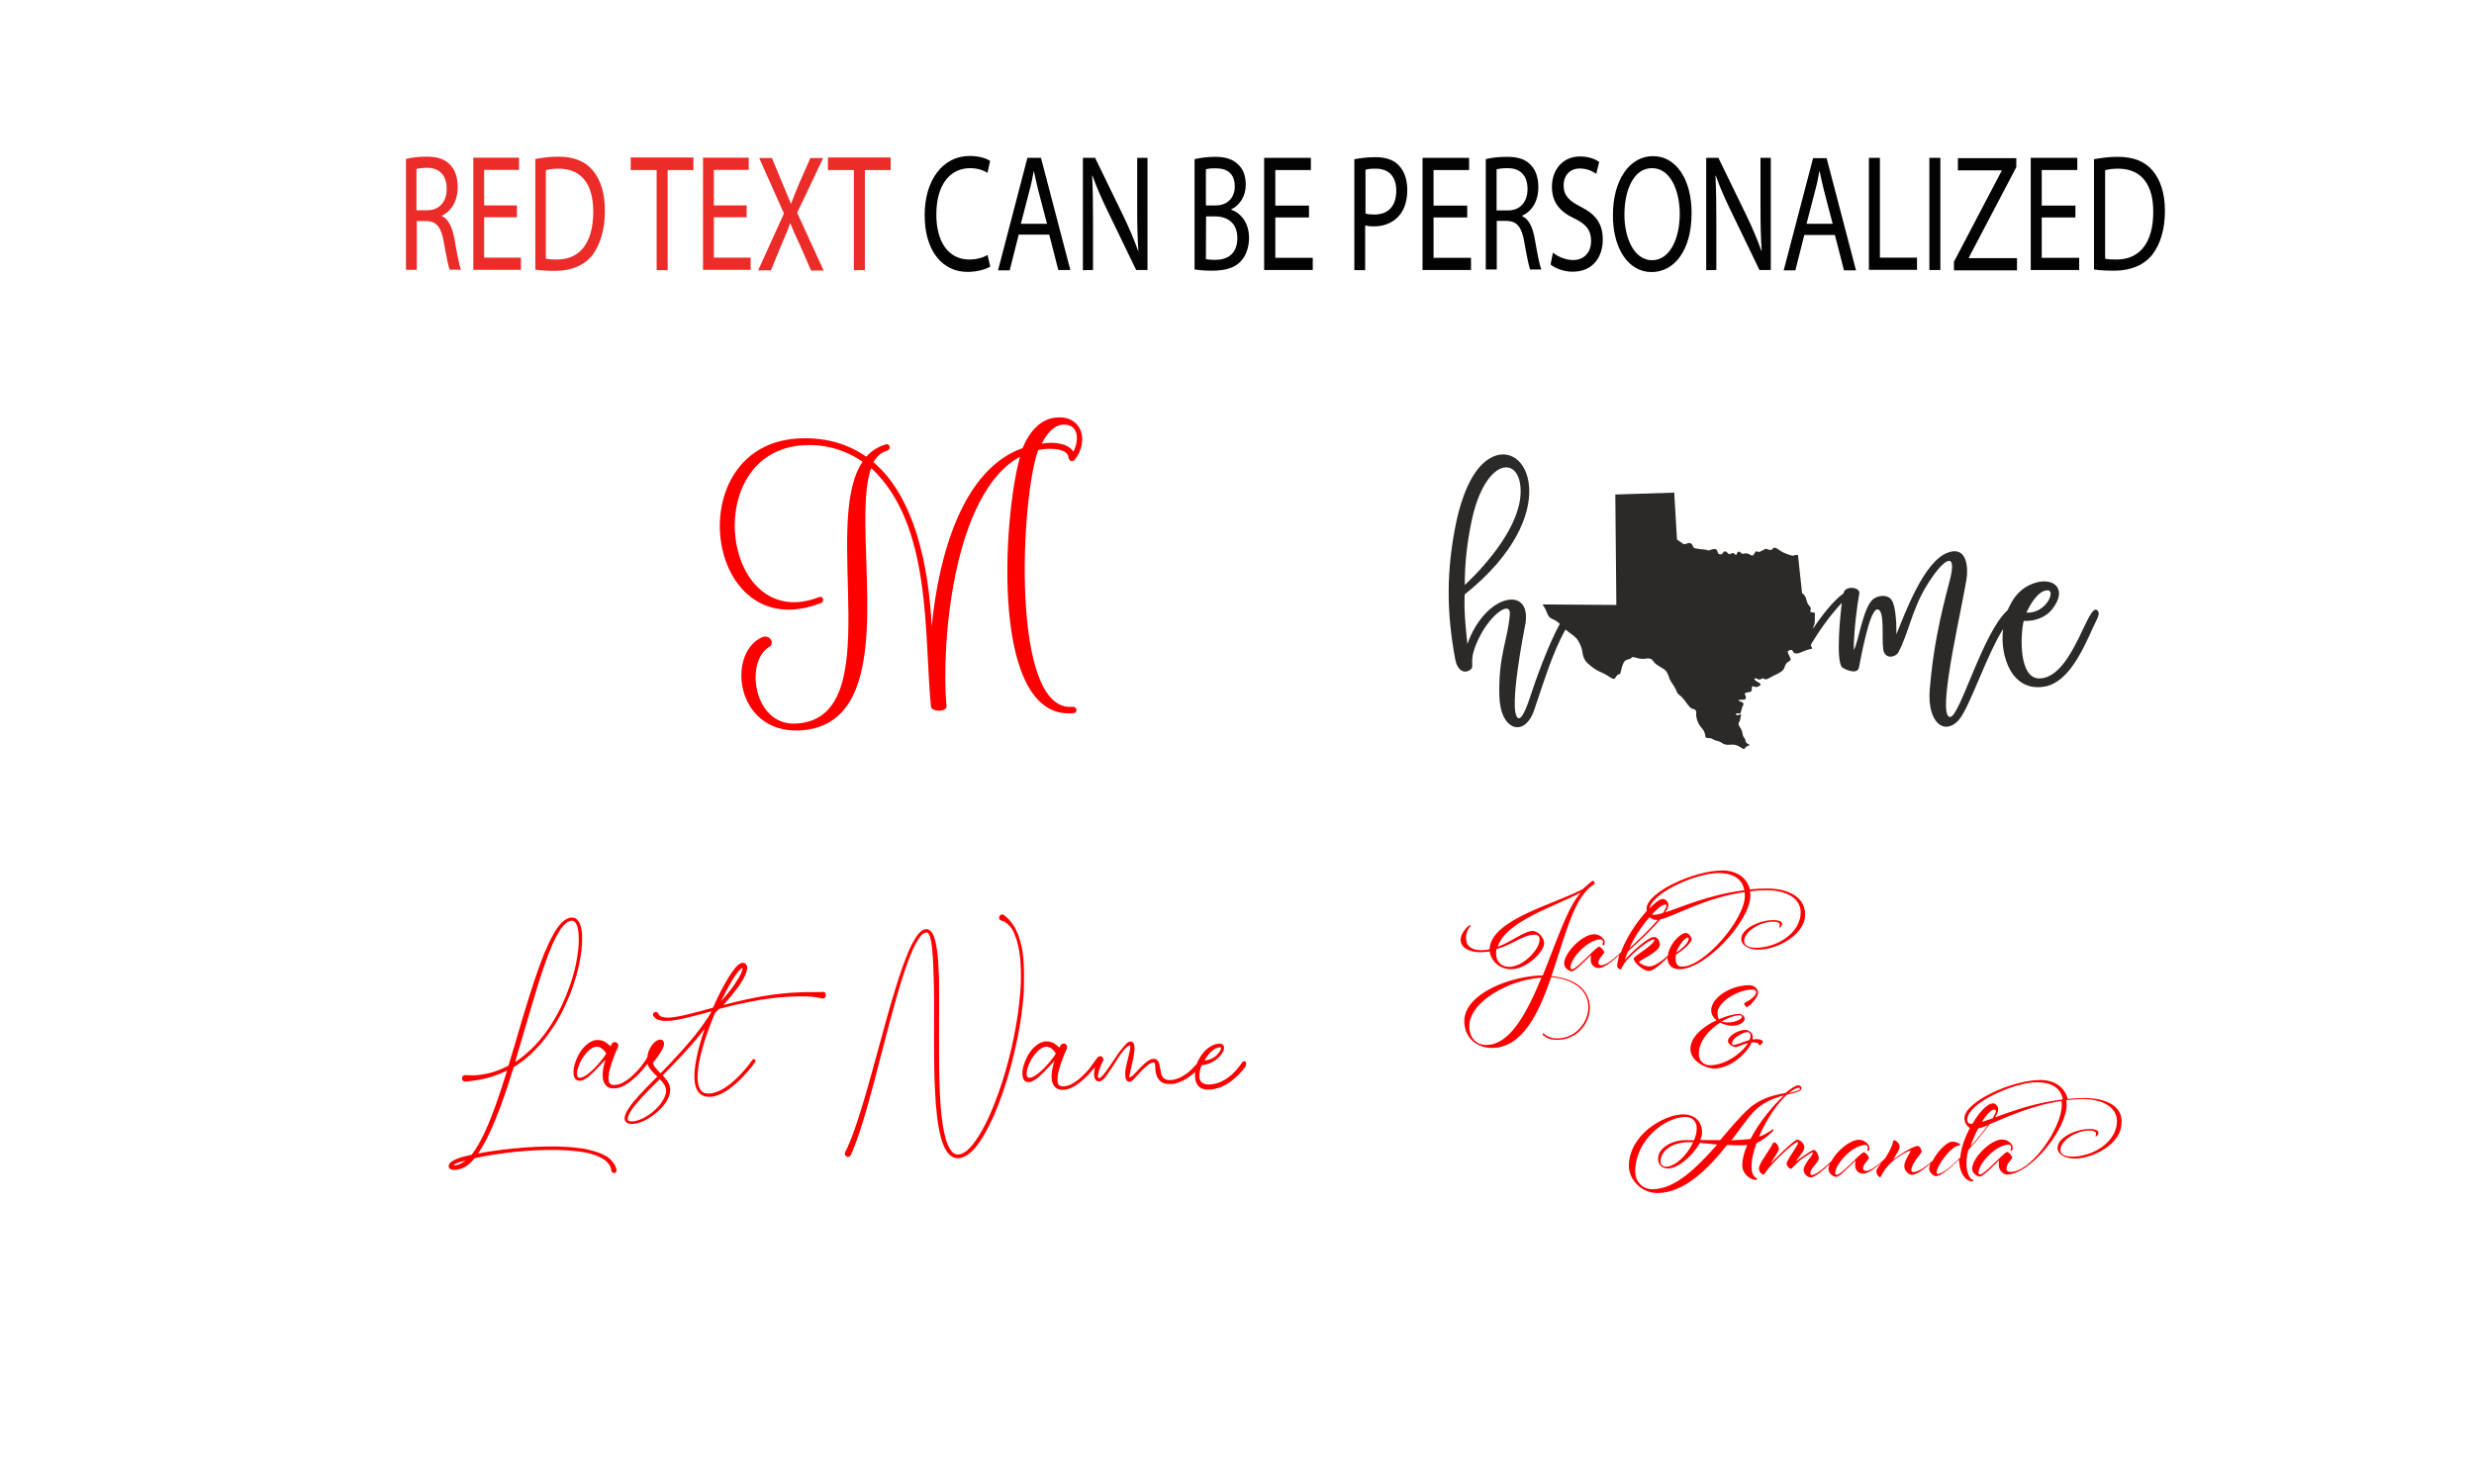 <?xml version="1.0" encoding="utf-8"?>
<!-- Generator: Adobe Illustrator 26.3.1, SVG Export Plug-In . SVG Version: 6.00 Build 0)  -->
<svg version="1.1" id="Layer_1" xmlns="http://www.w3.org/2000/svg" xmlns:xlink="http://www.w3.org/1999/xlink" x="0px" y="0px"
	 viewBox="0 0 1440 864" style="enable-background:new 0 0 1440 864;" xml:space="preserve">
<style type="text/css">
	.st0{fill:#FF0000;}
	.st1{fill:#2C2A29;}
	.st2{enable-background:new    ;}
	.st3{fill:#EB2C29;}
	.st4{fill:#030303;}
</style>
<g>
	<g>
		<path class="st0" d="M903,568.3c6.5-18.9,11.5-39,19.1-48.2c4.3-5.3,6.1-4.9,6.1-5.8c0-0.8-0.6-1.5-1.1-1.5
			c-0.6,0-5.9,4.9-5.9,4.9c-17.4,9.1-53.5,17.8-54.2,35c-1.6,0.3-3.1,0.5-4.8,0.5c-6,0-8.9-2.6-8.9-6.9c0-4.9,2.6-6.8,2.6-7.3
			c0-0.2-0.2-0.4-0.4-0.4c-0.5,0-5.3,4.2-5.3,8.5c0,5.1,5.7,7.3,11.5,7.3c1.9,0,3.7-0.2,5.4-0.5c0.5,5.3,5.7,10.4,12.3,10.4
			c9.6,0,19.4-10.6,19.4-15.1c0-3.3-3.7-7.2-6.5-7.2c-5.2,0-12,6.1-20.5,9.2c4.5-14.7,32.5-23.2,48.4-31.6
			c-7.7,8.3-14.4,29-22.2,48.3c-19,0.2-45.7,10.8-45.7,26.6c0,9.2,6.7,15.6,16.1,15.6c17.6,0,27.1-19.8,34.5-41.2
			c12,0.9,21.6,7.1,21.6,17.4c0,9.5-7.9,18.3-18.1,18.3c-3.7,0-5.8-1.3-7.1-2.2c-0.6-0.4-0.9-0.8-1.1-0.8s-0.4,0.2-0.4,0.4
			s0.1,0.5,0.5,0.8c1.9,1.6,4,2.6,8.4,2.6c10.6,0,18.7-9,18.7-18.9C925.1,575.7,916,569.5,903,568.3z M893,544.2
			c2.2,0,3.1,1,3.1,2.9c0,5.7-9.5,15.8-17.7,15.8c-4.4,0-7.6-2.8-7.6-7.7c0-0.9,0.1-1.8,0.2-2.6C880.3,550,886.8,544.2,893,544.2z
			 M865.1,608.4c-5.6,0-9.9-3.9-9.9-10.9c0-14.3,23.1-27.1,42-28.3C888.8,589.6,878.9,608.4,865.1,608.4z"/>
		<path class="st0" d="M962.7,546.9c0.2,0,0.2,0.2,0.2,0.3c0,3-12,9.3-12,11c0,1.8,5.3,7.1,8.8,7.1c2.8,0,8.2-5,10.9-7.8v0.1
			c0,4.1,2.5,6.7,6.9,6.7c15.2,0,41.3-28.2,41.3-42.8c0-0.9-0.1-1.8-0.2-2.6c3.1-0.3,6.3-0.6,9.6-0.6c12,0,19.9,5,19.9,12.8
			c0,12.2-14,20.7-26,20.7c-4.8,0-6.9-1.5-6.9-3.9c0-5.7,9.6-11.3,16.6-11.3c3.4,0,4.1,0.9,4.1,1.8c0,0.7-0.3,1.3-0.3,1.5
			c0,0.2,0.1,0.2,0.2,0.2c0.3,0,1.5-1.2,1.5-2.2c0-1.2-1.5-2.2-5.1-2.2c-8,0-18.7,5-18.7,11c0,3.3,3.6,6.2,10,6.2
			c11.2,0,27.2-8.9,27.2-20.4c0-10.1-9.6-15.2-22.2-15.2c-3.4,0-6.8,0.2-10,0.5c-1.6-6.7-7.6-11-15.9-11
			c-16.6,0-44.2,12.8-44.2,22.2c0,0.4,0,0.9,0.1,1.3c-5.7,6.4-12.1,15.8-15,24.1c0,0,0,0-0.1,0.1c0,0-7.5,7.5-11.3,7.5
			c-1,0-1.8-0.5-1.8-1.5c0-2.5,3.4-5,3.4-6c0-1.3-2.2-3.3-2.9-3.3c-0.7,0-2.5,1.6-4.8,3.9c-3.7,3.7-9.4,9.2-10.9,9.2
			c-0.7,0-1-0.4-1-1c0-5.4,10.2-16.4,17.6-16.4c0.6,0,1.4,0.7,1.4,1.3c0,1-0.4,1.2-0.4,1.5c0,0.3,0.5,0.8,0.7,0.8s0.6-0.8,0.6-2.1
			c0-1.8-2.9-4.5-6.1-4.5c-6.8,0-17.5,10.8-17.5,17.1c0,2.5,2.8,4.5,4.5,4.5s7.3-5.7,11.2-9.5c0,0-0.2,1.4-0.2,2.9
			c0,2.9,2.2,4.7,4.7,4.7c3.8,0,10.3-6.1,12-7.8c-0.8,2.6-1.3,4.9-1.3,7c0,0.6,1.4,1.6,2.1,1.6c0.6,0,0-1,2.8-4.5
			C950.8,554.2,960,546.9,962.7,546.9z M1000.2,508.3c10,0,14.1,4.5,15.1,10c-20.1,2.5-36.3,9.7-46,12.9c1.1-1.7,1.8-3.2,1.8-4.3
			c0-2-1.8-3.5-3.3-3.5c-1.7,0-4.5,2.2-7.8,5.5C962.3,519.2,987.7,508.3,1000.2,508.3z M967.9,531.6c-2.1,0.6-3.8,1-5.2,1
			c-0.4,0-0.8-0.1-1.2-0.2c3.1-3.4,6.1-5.8,7.9-5.8c0.4,0,0.6,0.3,0.6,0.6C969.9,528.3,969.1,529.9,967.9,531.6z M960.1,534
			c1,0.9,2.4,1.6,4.1,1.6c0.2,0,0.4,0,0.7,0c-5.3,6.2-13.2,13.6-16.5,16.5C950.7,546.5,955.5,539.3,960.1,534z M945.8,558.9
			c0.8-3.2,1.9-5.1,1.9-5.1c4.1-3.7,13.1-11.8,18.6-18.5c8.5-1.9,26.1-12.7,49.1-15.9c0.1,0.7,0.2,1.4,0.2,2.2
			c0,13.6-23.6,41.2-36.6,41.2c-2.6,0-3.7-1.8-3.7-4.5c0-0.6,0.1-2,0.2-2.5c4.3-2.7,9.1-6.9,9.1-9c0-1-1.4-3.6-3.4-3.6
			c-3.2,0-9.7,6.6-10.4,13.2c-2.6,2.3-7.5,6.3-10.8,6.3c-2.7,0-6-2-6-2.6c0-1,12.1-5.8,12.1-10.1c0-2-1.2-4.5-3.4-4.5
			C959.5,545.4,948.9,554.9,945.8,558.9z M975.5,554.7c2.4-5.7,5.4-8.8,6.8-8.8c0.4,0,0.6,0.2,0.6,0.9
			C982.9,548.7,979.1,552.4,975.5,554.7z"/>
		<path class="st0" d="M983.9,610.7c0,6.8,8.5,11.4,14,11.4c8.9,0,18.8-8.5,21.6-15.1c0.3-0.1,0.6-0.1,0.9-0.1
			c2.3,0,2.6,0.2,3.4,1.2c0.2,0.2,0.2,0.5,0.4,0.5c0.3,0,1.9-1.4,1.9-2c0-0.6-1-1.6-3.7-1.6c-0.8,0-1.6,0.1-2.4,0.2
			c0.2-0.6,0.2-1.2,0.2-1.8c0-2.1-2.7-3.8-4.3-3.8c-3.6,0-10.1,3.2-10.1,6.5c0,2.1,3.1,3.5,4.6,3.5c1,0,4-1.6,7.1-2.4
			c-3.6,6-13.3,13-22.2,13c-3.7,0-6.5-2.6-6.5-6.6c0-7.3,5.8-14,12.4-18.2c2.2,1.1,4.7,1.8,7,1.8c4.6,0,7.3-2.4,7.3-4
			c0-1.4-1.6-2.9-3-2.9c-3,0-7.6,1.2-12,3.1c-0.6-0.9-0.8-2.2-0.8-3.7c0-6.1,11.5-13.6,20.5-13.6c1.2,0,2,0.7,2,1.6
			c0,1.9-3.3,4.5-6.6,6.1c-0.3,0.2-0.4,0.3-0.4,0.5c0,0.6,1,2,1.6,2c1,0,6.5-5.3,6.5-8.4c0-2.2-2.2-4.3-5.2-4.3
			c-10.6,0-22.1,7.1-22.1,14.7c0,2.3,1.3,4.2,3.1,5.7C991.2,597.7,983.9,603.8,983.9,610.7z M1009.1,608.4c-0.8,0-1-0.6-1-1
			c0-2.9,6.3-6.5,9-6.5c0.9,0,1.8,0.9,1.8,2c0,0.8-0.2,1.7-0.6,2.6C1014.5,606.6,1010.6,608.4,1009.1,608.4z M1012.8,591.1
			c0.8,0,1.1,0.6,1.1,0.8c0,1.7-4.5,3.4-8,3.4c-1.7,0-2.9-0.2-3.9-0.6C1005.9,592.5,1009.8,591.1,1012.8,591.1z"/>
		<path class="st0" d="M1022.4,686c-1.8-1.1-2.9-2.7-2.9-7.4c0-3.3,0.9-7.4,2.9-13.1c5-2.2,10-7.3,10-7.5s-0.2-0.5-0.4-0.5
			c-0.5,0-3.7,2.9-8.2,4.3c4.9-11.3,11.3-19.9,16.3-24.5c6.9-1.4,8.5-2.4,8.5-3.8c0-0.9-0.9-1.6-2-1.6c-1.4,0-4.1,1.8-7.4,4.5
			c-6.3,1-14.7,3-21.4,9.2c-5.3,4.8-10.8,11.4-16.6,18.2c-5.2,0-8.5,0-11.5-0.1c0.6-1.6,1-3.1,1-4.5c0-6.1-4.3-10.4-10.9-10.4
			c-11.2,0-31.7,11.8-31.7,30.1c0,8,7.5,15.7,16.5,15.7c16,0,30-14.6,40.7-28c0,0,4.5,0.2,6.6,0.2c1.8,0,3.5,0,5.1-0.2
			c-1.8,4.1-2.9,8.2-2.9,11.9c0,5.1,4.9,8.4,7.7,8.4c0.6,0,1-0.1,1-0.4C1023.1,686.3,1022.9,686.3,1022.4,686z M1046.9,633.3
			c0.5,0,0.8,0.3,0.8,0.7c0,0.7-1.8,1.4-6.5,2.4C1043.5,634.5,1045.7,633.3,1046.9,633.3z M961.7,692.4c-4.9,0-9.9-3.6-9.9-10.4
			c0-18.1,17.2-31.7,29.4-31.7c4,0,6.4,2.9,6.4,6.6c0,2.3-0.6,4.6-1.6,7c-1.9-0.1-3.6-0.1-4.9-0.1c-8.2,0-16,4.7-16,10.8
			c0,3.5,2.2,5.7,5.7,5.7c6,0,14.8-7.7,18.6-14.9c3,0.2,6.5,0.6,10.1,1C987.9,679.4,975.3,692.4,961.7,692.4z M985.5,665
			c-3.4,7.5-10.5,14.3-15.7,14.3c-1.9,0-3.3-1.2-3.3-3.1c0-6.4,7.3-11.2,16.2-11.2C983.5,664.9,984.5,665,985.5,665z M1007.8,663.9
			c5-6.5,9.2-12.6,12.5-16.2c5.2-5.7,12.3-8.5,18-9.9c-6.3,5.9-14.4,15.5-19.4,25.3C1015.8,663.5,1011.9,663.7,1007.8,663.9z"/>
		<path class="st0" d="M1213.5,639.3c-3.4,0-6.8,0.2-10,0.5c-1.6-6.7-7.6-11-15.9-11c-16.6,0-44.2,12.8-44.2,22.2
			c0,2.2,1.1,4.5,3.2,5.7c-3,5.7-5.3,12.1-5.6,17.2c-5.5,5.6-10.6,9.6-13.2,9.6c-0.2,0-0.6-0.2-0.6-0.7c0-4.2,8.7-15.9,13.2-15.9
			c0.3,0,0.5-0.2,0.5-0.4c0-0.7-2.2-1.8-4.7-1.8c-2.9,0-8.6,5.7-11.2,11c-2.8,2.5-8,6.7-11.4,6.7c-0.6,0-1.1-0.3-1.1-1
			c0-4.1,6-10,6-10.9c0-1-1-3.3-2.2-3.3c-2.9,0-11.4,5.6-14.4,7.9c1.8-2.9,3.8-6,3.8-7.4c0-2.1-2.3-3.8-3-3.8
			c-0.4,0-0.8,0.1-0.8,0.7c-0.5,2.9-2.7,6.7-4.7,9.9c-1.5,1.5-7.7,7.2-11,7.2c-1,0-1.8-0.5-1.8-1.5c0-2.5,3.4-5,3.4-6
			c0-1.3-2.2-3.3-2.9-3.3c-0.7,0-2.5,1.6-4.8,3.9c-3.7,3.7-9.4,9.2-10.9,9.2c-0.7,0-1-0.4-1-1c0-5.4,10.2-16.4,17.6-16.4
			c0.6,0,1.4,0.7,1.4,1.3c0,1-0.4,1.2-0.4,1.5s0.5,0.8,0.7,0.8s0.6-0.8,0.6-2.1c0-1.8-2.9-4.5-6.1-4.5c-5.2,0-12.9,6.5-16,12.4
			c-2.9,2.9-8.7,8.1-11.4,8.1c-0.6,0-0.9-0.3-0.9-0.9c0-3.2,4.9-6.4,4.9-8.7s-1.6-5-2.9-5c-1.4,0-10.3,6.6-10.3,6.6
			c0-0.9,4.8-5.3,4.8-8.1c0-2.6-2.8-4.5-4.1-4.5c-2,0-15.5,13.9-15.5,13.9c0.4-1.1,4.8-7.3,4.8-8.2c0-2.1-1.6-4.1-2.7-4.1
			c-0.3,0-0.6,0.2-0.8,0.6c-3,5.7-8.1,11.6-8.1,14.7c0,2,1.8,3.4,2.5,3.4c0.8,0,1.4-1.5,3.6-4.2c2.3-2.9,14.1-14.7,16.5-14.7
			c0.2,0,0.2,0.1,0.2,0.3c0,1.9-6.7,10.1-6.7,12.4c0,1,1.5,2.9,2.5,2.9c0.5,0,1.9-1.8,3.7-3.5c2.8-2.7,8.1-6,8.8-6
			c0.2,0,0.3,0.2,0.3,0.3c0,1.3-5.4,6.5-5.4,9.8c0,2.5,2.5,4.4,4.1,4.4c2.6,0,8-4.7,11.1-7.8c-0.4,1.1-0.7,2.2-0.7,3
			c0,2.5,2.8,4.5,4.5,4.5c1.8,0,7.3-5.7,11.2-9.5c0,0-0.2,1.4-0.2,2.9c0,2.9,2.2,4.7,4.7,4.7c3,0,7.9-3.9,10.5-6.4
			c-1.6,2.4-2.9,4.2-2.9,4.9c0,1.7,1.4,3.6,2.2,3.6c0.7,0,1.4-3.8,6.4-8.5c4.3-4,10.4-7,11.2-7c0.2,0,0.2,0.1,0.2,0.2
			c0,0.6-3.7,5.5-3.7,8.9c0,2.6,2.6,5,4.5,5c2.8,0,7.7-3.9,10.7-6.6c-0.4,1.2-0.7,2.3-0.7,3.2c0,1.9,2.6,4.2,3.9,4.2
			c2.6,0,7.8-4.1,13.5-9.7c0.2,8.8,4.3,12.7,7.7,12.7c0.4,0,0.7-0.2,0.7-0.5c0-0.2-0.2-0.3-0.3-0.3c-1.9-0.3-3.8-4.5-3.8-9.5
			c0-4.5,0.6-5.9,1.1-8c4.7-5.1,9.2-10.6,12.4-15c9.6-3.9,24.1-10.9,41.8-13.5c0.1,0.7,0.2,1.4,0.2,2.2c0,13.6-17.9,39.1-29.8,39.1
			c-1.6,0-2.4-0.6-2.4-1.8c0-3.3,3.3-5.6,3.3-6.5c0-1.3-2.2-3.3-2.9-3.3s-2.5,1.6-4.8,3.9c-3.7,3.7-9.4,9.2-10.9,9.2
			c-0.7,0-1-0.4-1-1c0-5.4,10.2-16.4,17.6-16.4c0.6,0,1.4,0.7,1.4,1.3c0,1-0.4,1.2-0.4,1.5s0.5,0.8,0.7,0.8s0.6-0.8,0.6-2.1
			c0-1.8-2.9-4.5-6.1-4.5c-6.8,0-17.5,10.8-17.5,17.1c0,2.5,2.8,4.5,4.5,4.5c1.8,0,7.3-5.7,11.2-9.5c0,0-0.2,1.4-0.2,2.9
			c0,3.1,2.8,5.4,4.7,5.4c13.5,0,34.8-26.2,34.8-40.7c0-0.9-0.1-1.8-0.2-2.6c3.1-0.3,6.3-0.6,9.6-0.6c12,0,19.9,5,19.9,12.8
			c0,12.2-14,20.7-26,20.7c-4.8,0-6.9-1.5-6.9-3.9c0-5.7,9.6-11.3,16.6-11.3c3.4,0,4.1,0.9,4.1,1.8c0,0.7-0.3,1.3-0.3,1.5
			c0,0.2,0.1,0.2,0.2,0.2c0.3,0,1.5-1.2,1.5-2.2c0-1.2-1.5-2.2-5.1-2.2c-8,0-18.7,5-18.7,11c0,3.3,3.6,6.2,10,6.2
			c11.2,0,27.2-8.9,27.2-20.4C1235.9,644.4,1226.2,639.3,1213.5,639.3z M1146.9,667.6c1.1-3.4,2.7-7.2,4.5-10.6
			c1.6-0.3,3.4-1,5.7-1.9C1154.3,658.9,1150.7,663.3,1146.9,667.6z M1153.5,653.2c2.7-4.1,5.3-7.2,7.3-7.2c0.6,0,0.9,0.4,0.9,0.9
			c0,0.8-0.7,2.3-1.9,4.2C1157.4,651.9,1155.3,652.7,1153.5,653.2z M1161.3,650.5c1.1-1.9,1.8-3.4,1.8-4.3c0-2.1-1.4-3.8-3-3.8
			c-3.4,0-8.2,5.2-12.1,12c0,0,0,0-0.1,0c-1.9,0-2.9-1-2.9-2.3c0-10,27.5-22,40.6-22c10,0,14.1,4.5,15.1,10
			C1184.5,642,1171.1,647,1161.3,650.5z"/>
	</g>
</g>
<g>
	<g>
		<g id="Слой_x0020_1_00000118358310179745821550000010385466764942207121_">
			<path class="st1" d="M852.6,340.6c13.2-12.4,32.2-34.6,32.5-54.1c0.3-21.8-20.4-20.7-28.4,16.2
				C854,315.3,852.5,327.9,852.6,340.6L852.6,340.6z M1055.3,366c5.5-8.3,12.2-16.6,17.7-20.5c0.8-5,10.1-3.7,9.2,0.2
				c-1,4.7-3.3,22.3-3.2,32.6c2.3-2.3,5.4-25.6,11.6-29.7c2.9-2,8-2.7,10.4,0.7c2.5,3.6,2.9,14.5,2.8,20
				c5.1-12.4,15.9-42.3,29.8-47.5c9.4-3.6,11.8,4.8,11.3,12.8c-0.5,9.7-18.8,83.6-9.7,82.8c5.6-0.5,19-49.3,33.2-62
				c0.8-0.7,3.6-11.2,14.3-15.4c11.8-4.8,21.3,2.3,12,14.4c-3.9,5.2-10.6,7.4-16.8,7.1c-1.9,7.8-3.2,34.1,9.6,33.5
				c19.7-1.1,28.4-47.7,33.8-39c1.1,1.9-1.3,5.4-3,9.2c-6,13.3-14.3,32-28.1,34.5c-19.1,3.5-26.3-17.5-24.3-33.5
				c-10.3,16.7-19.6,46.1-25.9,53.1c-8,8.9-18.3,1.8-16.8-17.8c1.9-23,5.7-41.1,11.6-63.3c5-19-4.2-12.6-13.9,3.6
				c-8.2,13.8-9.9,26.5-16,38.1c-1.4,2.6-7.9,4.5-8.8-2.1c-0.9-7,1-22.5-3.2-23c-4.8-0.6-9.9,29.3-10.9,33.8c-1,4.8-9.1,0.7-9.9-0.2
				c-3.7-4.4-0.8-31.5-0.1-37.4c-7,7.5-13.1,16.1-18,24.4c-0.2,1.1,1.8,2.2-0.2,2.5c-4.4,0.8-7.7,3.8-9.8,2c-0.8-0.7-0.2-2.4-3.1-1
				c-1.4,0.7,2.1,4.4,1.2,5.5c-0.4,0.5-1.9,1-2.7,2.4c-1.4,2.3,0.2,3.4-6.9,6.5c-1.3,0.6-3.1,1.8-4.1,2.1c-1.6,0.4-1.9-0.5-2.3-0.5
				c-0.6,0-1.5,1-2.5,0.7c-0.2-0.1-2.6-1.4-2.4-0.2c0.3,1.7,6.4,2.6,1.9,4.4c-2,0.8-3.2-1.3-3.4,0.4c-0.3,2.3,0.6,2.4-2.9,3
				c-2.7,0.5,0,1.6-0.7,3.3c-0.6,1.5-0.9,0.5-3.6,1s2.7,0.8,2.3,2.6c-0.2,0.6-0.9,1.7-1.2,3.3c-0.6,2.8-0.7,1.9-2.4,1.9
				c-1.4,0-1,1.4,0.7,1c1.4-0.3,1.9-1.3,1.2,1.4c-0.2,0.7-0.3,2-0.6,2.3c-1.9,2.3,1.3,3.2,1.8,7.3c0.3,2.4,1.4,2,1.7,4
				c0.3,2.3,3.1,1.7,2,2.7c-0.4,0.3-1.5,0.5-2,1.1c-0.7,0.9-0.4,1.7-3.4-0.3c-3.5-2.3-5.7-0.6-8.6-1.4c-1.3-0.3-2.2-1.5-3.9-1.9
				c-0.7-0.2-1.4-0.3-2.1-0.6c-1.5-0.6-1.5-1.2-3.6-1.2c-2.7,0-1.1-1-2.7-4.2c-0.8-1.6-3.6-3.2-4.4-8.6c-0.2-1.2,0.4-2.6-0.4-3.4
				c-1.8-1.8-1.5,1.2-5.9-5.1c-2.6-3.6-4.1-4-4.6-4.8c-0.4-0.6-0.6-1.7-1.3-2.8c-1.1-2.3-2.7-3.6-3.6-6.4c-1.8-5.4-2.8-4.2-7.8-7.9
				c-1.4-1.1-1.7-2.7-3.2-3c-3.2-0.7-2.6,1.1-9.1-0.8c-1.8-0.5-1.4,0.2-2.4,0.8c-2.1,1.1-3.7-0.8-5.5,7c-0.5,3.2-1.3,1.1-2.7,3.2
				c-1.2,1.9-1,2.4-5.4-0.5c-3.7-2.4-5.3-1.6-11.6-7.3c-3.1-3.2-2.6-7.2-3.4-9.1c-2.7-6.7-4.1-6-9.2-10.3
				c-7.9,14.1-13,31.8-18.3,47.1c-5.5,15.9-19.7,12-20.2-8.5c-0.6-23.8,4.9-32.1,6.1-47.4c0.7-8.8-12.8,0.6-19.6,17.4
				c-4.8,11.6,0,12.8-4,15.2c-3.4,2-7-0.4-8.1-6.1c-5.3-27.8-5.3-52.9,0.7-81.1c2.6-12,8.2-29.3,18.9-36c22.5-14,44.5,32.2-14.2,79
				c-0.4,10.1,0.6,19.1,1.6,28.9c10.5-30.1,39-34.8,33.4-9.9c0,0.2-9.8,48.9-4,52.9c2.6,1.9,6.5-10.5,6.7-11
				c3.6-11.2,11-31.6,17.7-43.8c-3.8-3.5-5.3-2.3-6.8-5c-0.6-1-0.9-2.3-1.4-3.2c-0.7-1.5-1.5-2.3-1.8-3.1l42.9,0.3l-0.6-64.3
				l34.3-1.1l1.6,27.3l3.7,2.6c1.5,0.6,2.9-1.3,4.6-0.2c0.8,0.5,0.8,1.5,1.3,2.2c0.6,1,6.9,1.1,7.8,1.5c1.1,0.5,1.2,0.2,2.6-0.2
				c4.8-1.5,2.6,2.3,4.9,2.7c2.2,0.6,1.7-2.5,3.7-1.5c1.1,0.6,1.2,1.7,2.2,1.4c0.6-0.2,1.4-0.7,2-0.6c0.6,0.2,1.1,1.1,1.5,1.1
				c0.6,0,0.7-2.6,2.2-1.8c0.5,0.3,1,1,1.5,1.1c0.8,0.3,1.8-0.8,3.9,0.2c1.1,0.5,1.9,1.5,2.8,0.2c0.9-1.1,0.8-2.4,2.6-1.5
				c0.8,0.4,3.4-1.5,4.4-1.8c0.6-0.2,2.8,1.7,4,0c1.4-1.9,3.5,1,6.5,2.3c7.1,3,4.7,1.1,8.2,1.3l2.4,22.2c2.8,1.9,2.2,4.5,3.6,6.7
				c0.4,0.6,1.4,1.2,1.5,2.3c0.1,1-1.2,1.8,0.6,2.2c1.9,0.5,1.9-0.8,1.7,2.6C1056.5,364.9,1055.6,363.3,1055.3,366L1055.3,366z
				 M1179.5,356.7c11.6,0.6,17.5-13.4,12-13C1186.2,344,1181.5,352.1,1179.5,356.7z"/>
		</g>
	</g>
</g>
<g>
	<path class="st0" d="M358.8,680.8c-0.3-1.2-0.8-2.4-1.5-3.4c-0.7-1-1.5-1.9-2.3-2.7c-0.9-0.8-1.8-1.4-2.8-1.9c-1-0.5-2-1-3-1.4
		c-2-0.8-4.1-1.4-6.1-1.9c-2.1-0.5-4.1-0.9-6.2-1.1c-4.2-0.6-8.4-0.8-12.5-0.9c-4.2-0.1-8.4,0-12.5,0.2c-8.3,0.4-16.6,1.2-24.9,2.4
		c-2.9,0.4-5.9,0.9-8.8,1.5c0.9-1.2,1.7-2.5,2.4-3.7c2.2-3.6,4-7.4,5.7-11.2c1.7-3.8,3.2-7.7,4.7-11.6c2.9-7.8,5.5-15.7,8-23.7
		c0,0,0-0.1,0-0.1c2.4-1.5,4.7-3.1,6.9-4.9c0.8-0.7,1.6-1.4,2.4-2.1c0.8-0.7,1.6-1.4,2.3-2.2c0.8-0.7,1.5-1.5,2.2-2.3
		c0.7-0.8,1.4-1.6,2.1-2.3c1.4-1.6,2.7-3.2,3.9-4.9c1.2-1.7,2.4-3.4,3.6-5.2c2.3-3.5,4.3-7.2,6.1-11c1.8-3.8,3.4-7.6,4.8-11.6
		c1.4-3.9,2.6-8,3.5-12c0.9-4.1,1.6-8.2,1.9-12.4c0.1-2.1,0.2-4.2,0.1-6.4c-0.1-1.1-0.2-2.1-0.4-3.2c-0.1-0.5-0.2-1.1-0.4-1.6
		c-0.2-0.5-0.3-1.1-0.6-1.6c-0.2-0.5-0.5-1-0.9-1.5c-0.4-0.5-0.8-1-1.4-1.3c-0.6-0.4-1.3-0.5-2-0.6l-0.1,0c0,0-0.1,0-0.1,0l-0.2,0
		l-0.2,0c-0.1,0-0.2,0-0.2,0c-0.2,0-0.3,0-0.5,0.1l-0.4,0.1c-0.1,0-0.3,0.1-0.4,0.1l-0.2,0.1c-0.1,0-0.1,0.1-0.2,0.1
		c-0.1,0.1-0.3,0.1-0.4,0.2l-0.4,0.2c-0.1,0.1-0.3,0.1-0.4,0.2c-0.1,0.1-0.2,0.2-0.4,0.2c-0.2,0.2-0.5,0.3-0.7,0.5
		c-0.9,0.7-1.7,1.5-2.4,2.3c-1.4,1.7-2.6,3.5-3.6,5.3c-1,1.8-2,3.7-2.9,5.6c-1.8,3.8-3.4,7.7-4.8,11.6c-0.7,2-1.5,3.9-2.1,5.9
		c-0.7,2-1.4,3.9-2,5.9c-1.3,4-2.6,7.9-3.8,11.9c-1.2,4-2.4,8-3.6,11.9l-3.5,11.9l-1.8,6c-0.6,2-1.2,4-1.8,6c0,0,0,0.1,0,0.1
		c-0.5,0.3-1.1,0.6-1.6,0.8c-3.6,1.8-7.5,3.2-11.5,4c-2,0.4-4,0.7-6,0.8c-2,0.1-4,0.1-6-0.1c-0.1,0-0.2,0-0.3,0
		c-1.1,0.1-1.8,1-1.7,2.1c0.1,1.1,1,1.8,2.1,1.7l0,0c4.3-0.4,8.5-1,12.6-2.1c4-1.1,7.9-2.5,11.6-4.4c-2.1,6.9-4.4,13.8-6.8,20.6
		c-1.4,3.9-2.9,7.7-4.5,11.5c-1.6,3.8-3.4,7.5-5.4,11c-1,1.8-2.1,3.5-3.3,5.1c-0.2,0.3-0.4,0.6-0.7,0.9c-1.9,0.4-3.8,0.9-5.7,1.4
		c-0.5,0.1-1,0.3-1.5,0.5c-0.3,0.1-0.5,0.2-0.8,0.3c-0.1,0-0.3,0.1-0.4,0.1c-0.1,0-0.3,0.1-0.4,0.2c-0.5,0.2-1,0.4-1.6,0.7
		c-0.5,0.3-1,0.6-1.5,1c-0.1,0.1-0.2,0.2-0.4,0.3c-0.1,0.1-0.2,0.2-0.3,0.4c-0.1,0.1-0.1,0.1-0.2,0.2c-0.1,0.1-0.1,0.2-0.2,0.3
		c0,0.1-0.1,0.2-0.1,0.3c0,0.1-0.1,0.2-0.1,0.4c0,0.1-0.1,0.3-0.1,0.4c0,0.2,0,0.3,0,0.5c0,0.1,0,0.2,0.1,0.3c0,0.1,0.1,0.2,0.1,0.2
		c0,0.1,0.1,0.2,0.1,0.2c0,0.1,0.1,0.1,0.1,0.2c0.1,0.1,0.1,0.1,0.2,0.2c0.1,0,0.1,0.1,0.2,0.1c0.1,0,0.1,0.1,0.2,0.1
		c0.1,0,0.1,0.1,0.2,0.1c0.1,0,0.1,0.1,0.2,0.1l0.2,0.1c0.1,0,0.2,0.1,0.3,0.1l0.3,0.1l0.3,0l0.1,0l0.1,0l0.3,0c0.2,0,0.3,0,0.5,0
		l0.5,0c0.6,0,1.2-0.1,1.7-0.3l0.4-0.1c0.1,0,0.3-0.1,0.4-0.1c0.1,0,0.3-0.1,0.4-0.1l0.4-0.1c0.5-0.2,1.1-0.4,1.6-0.7
		c1-0.5,1.9-1.2,2.8-1.9c0.9-0.7,1.6-1.5,2.4-2.3c0.4-0.4,0.7-0.8,1-1.2c3.8-0.8,7.5-1.5,11.3-2.1c4.1-0.6,8.2-1.1,12.3-1.6
		c4.1-0.4,8.2-0.7,12.4-0.9c4.1-0.2,8.3-0.3,12.4-0.2c4.1,0.1,8.2,0.4,12.3,0.9c2,0.3,4,0.6,6,1.1c0.5,0.1,1,0.3,1.5,0.4
		c0.5,0.1,1,0.3,1.4,0.5c0.5,0.2,0.9,0.3,1.4,0.5c0.2,0.1,0.5,0.2,0.7,0.3c0.2,0.1,0.5,0.2,0.7,0.3c0.9,0.4,1.8,0.9,2.6,1.4
		c0.8,0.5,1.6,1.1,2.2,1.8c0.6,0.7,1.2,1.4,1.6,2.2c0.4,0.8,0.6,1.6,0.7,2.4c0,0.1,0,0.2,0,0.3c0.2,1,1.2,1.5,2.2,1.3
		C358.5,682.8,359.1,681.8,358.8,680.8L358.8,680.8z M300.7,615.2l1.8-6l3.5-11.9l3.5-11.9c1.2-4,2.4-7.9,3.6-11.9
		c0.6-2,1.2-4,1.9-5.9c0.6-2,1.3-3.9,2-5.9c1.3-3.9,2.8-7.8,4.4-11.5c0.4-0.9,0.8-1.9,1.3-2.8c0.4-0.9,0.9-1.8,1.4-2.7
		c0.5-0.9,1-1.8,1.5-2.6c0.5-0.8,1.1-1.7,1.7-2.4c0.6-0.8,1.3-1.5,2-2.1c0.7-0.6,1.5-1.1,2.4-1.3l0.3-0.1c0.1,0,0.2,0,0.3-0.1
		c0.1,0,0.1,0,0.2,0l0.2,0l0.2,0c0,0,0.1,0,0.1,0l0.1,0c0.4,0,0.7,0.1,1,0.3c0.6,0.4,1.1,1.1,1.5,1.9c0.2,0.4,0.4,0.9,0.5,1.3
		c0.1,0.5,0.3,0.9,0.3,1.4c0.2,1,0.3,2,0.4,3c0.1,2,0.1,4.1,0,6.1c-0.3,4.1-0.9,8.1-1.8,12.2c-1.8,8-4.6,15.8-8.1,23.3
		c-1.8,3.7-3.8,7.3-6,10.8c-1.1,1.7-2.3,3.4-3.5,5.1c-1.2,1.6-2.5,3.2-3.9,4.8c-0.7,0.8-1.4,1.5-2.1,2.3c-0.7,0.7-1.4,1.5-2.2,2.2
		c-0.7,0.7-1.5,1.4-2.3,2.1c-0.8,0.7-1.5,1.3-2.3,2c-1.5,1.2-3,2.3-4.6,3.4C300.2,617,300.5,616.1,300.7,615.2z M263.5,678.8
		C263.5,678.8,263.5,678.8,263.5,678.8C263.5,678.8,263.5,678.8,263.5,678.8C263.5,678.8,263.5,678.8,263.5,678.8z M270.8,675.7
		c-0.7,0.6-1.5,1.2-2.3,1.6c-0.4,0.2-0.8,0.4-1.3,0.6l-0.3,0.1c-0.1,0-0.2,0.1-0.3,0.1c-0.1,0-0.2,0.1-0.3,0.1l-0.3,0.1
		c-0.5,0.1-0.9,0.2-1.4,0.2l-0.3,0c-0.1,0-0.2,0-0.3,0l-0.1,0l0,0c0,0,0,0,0.1-0.1c0.1-0.1,0.1-0.1,0.2-0.2c0.3-0.3,0.7-0.5,1.1-0.7
		c0.4-0.2,0.8-0.4,1.3-0.6c0.1,0,0.2-0.1,0.3-0.1c0.1,0,0.2-0.1,0.3-0.1c0.2-0.1,0.5-0.2,0.7-0.2c0.5-0.2,1-0.3,1.4-0.4
		c0.7-0.2,1.3-0.4,2-0.6C271.1,675.5,270.9,675.6,270.8,675.7z"/>
	<path class="st0" d="M479.1,577.5c-1.1,0-2.1,0.1-3.2,0.1l-3.1,0c-2.1,0-4.2,0-6.3,0.1c-4.2,0.1-8.3,0.4-12.5,0.9
		c-2.1,0.2-4.1,0.5-6.2,0.8c-2.1,0.3-4.1,0.7-6.1,1c-4.1,0.8-8.1,1.6-12.2,2.6c-2,0.5-4,1-6,1.5c-0.8,0.2-1.6,0.4-2.4,0.6
		c2.9-3.2,5.7-6.6,8.3-10.1c0.9-1.3,1.9-2.7,2.7-4.1c0.4-0.7,0.8-1.4,1.2-2.2c0.4-0.8,0.7-1.5,1-2.4c0.1-0.4,0.3-0.8,0.4-1.3
		c0.1-0.5,0.2-0.9,0.2-1.5c0-0.3,0-0.6-0.1-0.9c-0.1-0.3-0.2-0.7-0.5-1.1c-0.1-0.2-0.3-0.3-0.5-0.5c-0.2-0.1-0.4-0.2-0.6-0.3
		c-0.2-0.1-0.4-0.1-0.6-0.1c-0.1,0-0.2,0-0.3,0c-0.1,0-0.2,0-0.3,0c-0.4,0-0.7,0.2-1,0.3c-0.3,0.1-0.5,0.3-0.7,0.4
		c-0.4,0.3-0.8,0.6-1.1,0.9c-0.7,0.6-1.2,1.3-1.7,1.9c-1.1,1.3-2,2.7-2.9,4.1c-0.9,1.4-1.7,2.8-2.5,4.2c-1.6,2.8-3.1,5.7-4.5,8.6
		c-0.9,1.9-1.7,3.8-2.6,5.7l-3.6,1c-2,0.5-4,1.1-6,1.6c-2,0.5-4,1-6,1.5c-2,0.5-4,0.9-6,1.2c-1,0.2-2,0.3-3,0.4c-1,0.1-2,0.1-3,0
		c-1-0.1-1.9-0.3-2.7-0.6c-0.2-0.1-0.4-0.2-0.5-0.3c-0.2-0.1-0.3-0.2-0.4-0.4c-0.3-0.3-0.5-0.6-0.6-0.9c-0.1-0.2-0.2-0.4-0.3-0.5
		c-0.6-0.7-1.6-0.7-2.3-0.1c-0.7,0.6-0.7,1.6-0.1,2.3l0.1,0.1c0.5,0.5,1,1,1.6,1.3c0.6,0.3,1.2,0.6,1.8,0.7c1.2,0.3,2.3,0.4,3.4,0.4
		c2.2,0,4.3-0.2,6.4-0.6c2.1-0.4,4.1-0.8,6.1-1.3c2-0.5,4-1,6-1.5l6-1.6l2.2-0.6c-0.1,0.3-0.3,0.7-0.4,1c-1.2,2.1-2.6,4.1-4,6.1
		c-1,1.4-2,2.7-3,4.1c-1,1.3-2.1,2.7-3.2,4c-4.3,5.2-8.9,10.3-13.5,15.2c-1.8,1.9-3.7,3.8-5.5,5.7c-1.2-1.2-2.3-2.3-3.2-3.5
		c-0.5-0.6-0.8-1.3-1.1-1.9c-0.1-0.2-0.2-0.5-0.2-0.7c1.1-1.3,2.2-2.6,3.1-4c0.5-0.7,1-1.5,1.5-2.3c0.5-0.8,0.9-1.6,1.3-2.5
		c0.1-0.2,0.2-0.5,0.3-0.7c0.1-0.3,0.2-0.5,0.2-0.9c0-0.2,0.1-0.4,0.1-0.6c0-0.1,0-0.2,0-0.4c0-0.2,0-0.3-0.1-0.6
		c-0.1-0.2-0.2-0.5-0.4-0.8c-0.2-0.3-0.5-0.5-0.8-0.6c-0.2-0.1-0.3-0.1-0.4-0.1c-0.1,0-0.3,0-0.4,0c-0.1,0-0.1,0-0.1,0l-0.1,0
		c-0.1,0-0.1,0-0.2,0c-0.5,0.1-0.8,0.2-1.1,0.3c-0.3,0.1-0.6,0.3-0.8,0.4c-0.5,0.3-0.9,0.6-1.3,1c-0.7,0.7-1.4,1.5-1.9,2.3
		c-0.5,0.8-0.9,1.7-1.3,2.6c-0.3,0.9-0.6,1.8-0.7,2.8c-0.1,0.3-0.1,0.7-0.1,1c0,0,0,0.1-0.1,0.1c0,0,0,0-0.1,0.1
		c0,0-0.1,0.1-0.1,0.1c-0.2,0.2-0.4,0.5-0.4,0.8l-0.2,0.3c-0.3,0.5-0.6,0.9-1,1.4c-0.7,0.9-1.3,1.8-2,2.7c-0.7,0.9-1.4,1.7-2.2,2.5
		c-0.8,0.8-1.6,1.6-2.4,2.4c-0.4,0.4-0.8,0.7-1.2,1.1c-0.4,0.4-0.9,0.7-1.3,1c-0.9,0.7-1.8,1.3-2.7,1.8c-0.9,0.5-1.9,1-3,1.3
		c-0.5,0.1-1,0.3-1.5,0.3c-0.5,0.1-1,0.1-1.5,0.1c-0.2,0-0.5,0-0.7-0.1c-0.2-0.1-0.4-0.1-0.6-0.2c-0.4-0.2-0.7-0.4-0.9-0.7
		c-0.5-0.6-0.7-1.5-0.7-2.5c0-1,0.1-2,0.2-3c0.1-1,0.4-2.1,0.7-3.1c0.3-1,0.6-2.1,0.9-3.1c0.4-1,0.7-2.1,1.1-3.1
		c0.4-1,0.8-2.1,1.2-3.1l0.7-1.5l0.3-0.8l0.2-0.4l0.2-0.4l0-0.1c0.4-0.9,0.1-1.9-0.7-2.5c-0.9-0.6-2.2-0.4-2.8,0.5
		c0,0.1-0.1,0.2-0.2,0.3l0,0l-0.2,0.4l-0.2,0.4c-0.1,0.2-0.2,0.3-0.2,0.5c0,0,0,0,0,0.1c-0.3-0.4-0.6-0.7-1-1
		c-0.6-0.5-1.2-1-1.9-1.5c-0.7-0.4-1.5-0.8-2.3-1c-0.8-0.2-1.7-0.3-2.6-0.3c-0.9,0-1.7,0.2-2.5,0.5c-0.8,0.3-1.5,0.7-2.2,1.1
		c-1.3,0.9-2.4,1.9-3.4,3c-1,1.1-1.8,2.3-2.5,3.6c-0.7,1.2-1.3,2.5-1.8,3.9c-0.5,1.3-0.9,2.7-1.2,4.1c-0.1,0.7-0.2,1.4-0.2,2.2
		c0,0.7,0,1.5,0.2,2.3c0.1,0.4,0.2,0.8,0.4,1.2c0.2,0.4,0.5,0.8,0.8,1.1c0.2,0.2,0.4,0.3,0.6,0.4c0.2,0.1,0.4,0.2,0.7,0.2
		c0.2,0.1,0.5,0.1,0.7,0.1c0.2,0,0.4,0,0.7,0c0.4,0,0.8-0.2,1.2-0.3c0.4-0.1,0.7-0.3,1-0.5c0.7-0.3,1.2-0.7,1.8-1.1
		c0.6-0.4,1.1-0.8,1.6-1.3c0.5-0.4,1-0.9,1.5-1.4c1-0.9,2-1.9,2.9-2.9c1.5-1.6,3-3.1,4.5-4.7c-0.4,1.4-0.8,2.8-1.1,4.2
		c-0.2,1.2-0.4,2.4-0.5,3.6c-0.1,1.2,0,2.5,0.2,3.8c0.1,0.6,0.4,1.3,0.7,1.9c0.3,0.6,0.7,1.2,1.3,1.8c0.6,0.5,1.2,0.9,1.9,1.1
		c0.7,0.2,1.4,0.3,2,0.3c0.6,0,1.3,0,1.9-0.1c0.6-0.1,1.2-0.3,1.8-0.4c1.2-0.4,2.3-0.9,3.3-1.5c2.1-1.2,3.9-2.7,5.6-4.2
		c0.9-0.8,1.7-1.6,2.5-2.4c0.8-0.8,1.6-1.7,2.3-2.6c0.8-0.9,1.5-1.8,2.2-2.7c0.1-0.1,0.2-0.3,0.3-0.5c0,0,0.1,0.1,0.1,0.1
		c0.1,0.5,0.3,0.9,0.5,1.3c0.4,0.9,1,1.7,1.6,2.4c1.1,1.4,2.4,2.6,3.6,3.7c-2.3,2.3-4.6,4.6-6.8,6.9c-2.4,2.5-4.7,5-6.9,7.6
		c-1.1,1.3-2.1,2.7-3.1,4.2c-0.5,0.7-0.9,1.5-1.3,2.3c-0.2,0.4-0.4,0.8-0.5,1.3c-0.2,0.4-0.3,0.9-0.4,1.4c-0.1,0.5-0.1,1.1,0.1,1.6
		c0.1,0.3,0.2,0.6,0.4,0.8c0.2,0.3,0.4,0.5,0.6,0.7c0.5,0.3,1,0.5,1.5,0.6c0.5,0.1,1,0.1,1.4,0.2c0.9,0,1.9-0.1,2.7-0.3
		c0.4-0.1,0.9-0.2,1.3-0.3c0.4-0.1,0.9-0.3,1.3-0.4c1.7-0.6,3.2-1.4,4.7-2.3c1.5-0.9,2.9-1.9,4.3-3.1c1.3-1.1,2.6-2.4,3.8-3.7
		c1.1-1.3,2.2-2.8,3-4.4c0.4-0.8,0.8-1.7,1-2.6c0.1-0.5,0.2-0.9,0.3-1.4c0.1-0.5,0.1-1,0.1-1.5c0-1-0.2-2-0.6-2.9
		c-0.3-0.9-0.8-1.7-1.4-2.5c-0.7-1.1-1.6-2-2.4-2.9c1.9-1.9,3.8-3.8,5.6-5.7c2.4-2.4,4.7-4.9,7-7.4c2.3-2.5,4.6-5.1,6.8-7.7
		c1.7-2.1,3.4-4.1,5.1-6.3c-1.1,3-2.1,6.1-2.9,9.2c-0.9,3.1-1.6,6.3-2.2,9.5c-0.3,1.6-0.5,3.2-0.7,4.9c-0.2,1.6-0.2,3.3-0.2,4.9
		c0.1,1.7,0.2,3.3,0.7,5c0.2,0.8,0.6,1.7,1,2.4c0.4,0.8,1,1.5,1.8,2.1c0.7,0.6,1.6,1,2.5,1.3c0.9,0.2,1.8,0.3,2.7,0.3
		c1.7,0,3.4-0.4,5-1c1.6-0.6,3.1-1.3,4.5-2.2c1.4-0.9,2.7-1.8,4-2.9c2.6-2,4.9-4.3,7.1-6.7c1.1-1.2,2.2-2.4,3.2-3.7
		c0.5-0.6,1-1.3,1.5-1.9c0.3-0.3,0.5-0.6,0.7-1c0.2-0.3,0.5-0.6,0.7-1c0,0,0,0,0,0c0.3-0.5,0.2-1.1-0.3-1.4
		c-0.5-0.3-1.1-0.2-1.4,0.3l0,0c-0.2,0.3-0.4,0.6-0.7,1c-0.2,0.3-0.5,0.6-0.7,1c-0.5,0.6-1,1.3-1.5,1.9c-1,1.2-2,2.5-3.1,3.6
		c-2.1,2.3-4.4,4.6-6.9,6.5c-1.2,1-2.5,1.9-3.8,2.7c-1.3,0.8-2.7,1.5-4.2,2c-1.4,0.5-2.9,0.9-4.4,0.9c-0.7,0-1.4-0.1-2.1-0.2
		c-0.7-0.2-1.3-0.5-1.8-0.9c-1-0.8-1.7-2.2-2.1-3.6c-0.4-1.4-0.6-3-0.6-4.5c0-1.6,0.1-3.1,0.3-4.7c0.2-1.6,0.4-3.1,0.7-4.7
		c0.6-3.1,1.4-6.2,2.3-9.3c0.9-3.1,1.9-6.1,3-9.1c1.2-3.3,2.5-6.7,3.9-9.9c0.1-0.1,0.2-0.1,0.2-0.2c0.7-0.7,1.4-1.4,2-2.1
		c1.7-0.5,3.5-0.9,5.2-1.4c2-0.5,4-1,6-1.4c4-0.9,8-1.7,12.1-2.4c2-0.3,4.1-0.7,6.1-0.9c2-0.3,4.1-0.5,6.1-0.7
		c4.1-0.4,8.2-0.6,12.3-0.6c2,0,4.1,0,6.1,0.2c2,0.2,4.1,0.5,6,1l0,0c0.2,0,0.4,0.1,0.5,0.1c1.1,0,1.9-1,1.9-2.1
		S480.2,577.5,479.1,577.5z M384.3,609.2C384.3,609.2,384.3,609.2,384.3,609.2L384.3,609.2C384.3,609.2,384.4,609.2,384.3,609.2z
		 M352,614.8c-1.6,2.2-3.3,4.3-5.1,6.2c-0.9,1-1.9,1.9-2.9,2.8c-1,0.9-2,1.7-3.1,2.4c-0.5,0.3-1.1,0.7-1.7,0.9
		c-0.6,0.2-1.1,0.4-1.6,0.4c-0.2,0-0.5,0-0.7-0.1c-0.2-0.1-0.3-0.2-0.5-0.3c-0.3-0.3-0.4-0.7-0.5-1.3c-0.1-0.5,0-1.1,0-1.7
		c0.1-0.6,0.2-1.2,0.4-1.8c0.3-1.2,0.8-2.4,1.3-3.6c0.3-0.6,0.6-1.1,0.9-1.7c0.3-0.6,0.6-1.1,1-1.6c0.7-1.1,1.5-2,2.3-2.9
		c0.8-0.9,1.8-1.7,2.7-2.2c1-0.6,2-0.9,2.9-0.9c0.9,0,1.8,0.3,2.7,0.9c0.4,0.3,0.8,0.6,1.2,1c0.4,0.4,0.8,0.9,1.1,1.3c0,0,0,0,0,0.1
		c0.1,0.2,0.3,0.3,0.4,0.4C352.8,613.6,352.4,614.2,352,614.8z M386.1,630.7c0.5,0.6,0.9,1.3,1.1,1.9c0.3,0.7,0.4,1.4,0.5,2.1
		c0,0.4,0,0.7,0,1.1c0,0.4-0.1,0.7-0.2,1.1c-0.2,0.7-0.5,1.5-0.8,2.2c-0.7,1.4-1.6,2.8-2.6,4.1c-0.5,0.6-1.1,1.2-1.6,1.8
		c-0.6,0.6-1.2,1.2-1.8,1.7c-1.2,1.1-2.6,2.1-4,3c-1.4,0.9-2.9,1.7-4.4,2.2c-0.4,0.1-0.8,0.3-1.1,0.4c-0.4,0.1-0.8,0.2-1.2,0.3
		c-0.8,0.2-1.6,0.3-2.3,0.3c-0.4,0-0.8,0-1.1-0.1c-0.3-0.1-0.6-0.2-0.8-0.3c-0.2-0.2-0.3-0.3-0.4-0.6c-0.1-0.2-0.1-0.6,0-0.9
		c0.1-0.7,0.4-1.4,0.7-2.2c0.3-0.7,0.8-1.4,1.2-2.1c0.9-1.4,1.9-2.7,3-4c2.1-2.6,4.4-5.1,6.8-7.5c2.3-2.3,4.6-4.6,6.9-6.9
		C384.7,629,385.5,629.8,386.1,630.7z M420,582.3c1.4-2.9,2.9-5.7,4.4-8.5c0.8-1.4,1.6-2.7,2.4-4.1c0.9-1.3,1.7-2.6,2.7-3.8
		c0.5-0.6,1-1.2,1.5-1.6c0.3-0.2,0.5-0.5,0.8-0.6c0.1-0.1,0.2-0.1,0.3-0.2c0.1,0,0.1,0,0.1-0.1c0,0.1,0,0.1,0,0.2
		c0,0.2,0,0.6-0.1,0.9c-0.1,0.3-0.2,0.7-0.3,1c-0.2,0.7-0.5,1.4-0.9,2.1s-0.7,1.4-1.1,2c-0.8,1.3-1.7,2.7-2.6,4
		c-1.8,2.6-3.8,5.1-5.9,7.5c-0.6,0.7-1.3,1.5-1.9,2.2C419.7,582.9,419.8,582.6,420,582.3z"/>
	<path class="st0" d="M596,571.2c0.1-4.5,0-9-0.4-13.5c-0.2-2.3-0.5-4.5-1-6.7c-0.5-2.2-1.1-4.4-1.9-6.6c-0.4-1.1-0.9-2.1-1.4-3.2
		c-0.5-1-1.1-2.1-1.8-3c-0.7-1-1.4-1.9-2.2-2.8c-0.8-0.9-1.8-1.7-2.8-2.5l-0.1-0.1c-0.2-0.1-0.4-0.2-0.6-0.3c-1-0.3-2,0.3-2.2,1.3
		c-0.3,1,0.3,2,1.3,2.2c1,0.2,1.9,0.7,2.7,1.3c0.8,0.6,1.6,1.3,2.3,2.1c0.7,0.8,1.3,1.7,1.8,2.7c0.5,1,0.9,1.9,1.3,3
		c0.8,2,1.3,4.2,1.8,6.3c0.4,2.2,0.8,4.3,1,6.5c0.4,4.4,0.5,8.8,0.4,13.3c-0.1,4.4-0.5,8.9-1,13.3c-1,8.9-2.6,17.6-4.6,26.3
		c-2,8.7-4.5,17.3-7.5,25.7c-1.5,4.2-3.1,8.3-4.9,12.4c-1.8,4-3.8,8-6.1,11.8c-1.2,1.9-2.4,3.7-3.7,5.4c-0.7,0.8-1.4,1.7-2.1,2.4
		c-0.8,0.8-1.5,1.5-2.4,2c-0.8,0.6-1.7,1.1-2.6,1.4c-0.9,0.3-1.8,0.4-2.6,0.2c-0.8-0.2-1.6-0.6-2.3-1.3c-0.7-0.7-1.3-1.5-1.8-2.4
		c-0.5-0.9-0.9-1.9-1.3-2.9c-0.4-1-0.7-2-1-3.1c-0.6-2.1-1-4.3-1.4-6.4c-0.7-4.4-1.2-8.8-1.5-13.2c-0.3-4.4-0.5-8.9-0.6-13.4
		c-0.1-4.5-0.2-8.9-0.2-13.4c-0.1-8.9,0-17.9,0-26.8c0-4.5,0-9,0-13.4c0-4.5-0.1-9-0.4-13.5c-0.1-2.3-0.3-4.5-0.5-6.8
		c-0.3-2.3-0.6-4.5-1.1-6.8c-0.3-1.1-0.6-2.3-1-3.4c-0.2-0.6-0.5-1.1-0.8-1.7c-0.3-0.6-0.7-1.1-1.2-1.6c-0.3-0.3-0.6-0.5-0.9-0.7
		c-0.4-0.2-0.8-0.3-1.2-0.3c-0.1,0-0.2,0-0.3,0c-0.1,0-0.2,0-0.3,0c-0.2,0-0.4,0-0.5,0.1c-0.4,0.1-0.7,0.2-1,0.3
		c-0.6,0.3-1.2,0.7-1.6,1.1c-0.5,0.4-0.9,0.9-1.3,1.3c-0.8,0.9-1.4,1.9-2,2.9c-0.6,1-1.1,2-1.7,3c-1,2-2,4.1-2.8,6.2
		c-1.7,4.2-3.2,8.4-4.6,12.7c-1.4,4.3-2.7,8.6-4,12.9c-1.3,4.3-2.5,8.6-3.7,12.9c-2.4,8.6-4.7,17.3-7.1,25.9
		c-1.2,4.3-2.4,8.6-3.6,12.9c-1.2,4.3-2.5,8.6-3.8,12.8c-1.3,4.3-2.7,8.5-4.2,12.7c-0.8,2.1-1.5,4.2-2.4,6.2c-0.8,2-1.7,4.1-2.7,6
		c0,0,0,0,0,0.1c-0.4,0.9,0,2,0.9,2.4c0.9,0.4,2,0,2.4-0.9c1-2.1,1.8-4.2,2.6-6.3c0.8-2.1,1.6-4.3,2.3-6.4c1.4-4.3,2.7-8.6,4-12.9
		c1.2-4.3,2.4-8.6,3.6-13c1.2-4.3,2.3-8.7,3.4-13c2.3-8.7,4.5-17.3,6.8-26c2.3-8.6,4.7-17.3,7.4-25.8c1.4-4.2,2.8-8.5,4.5-12.6
		c0.8-2.1,1.7-4.1,2.7-6.1c0.5-1,1-1.9,1.6-2.9c0.6-0.9,1.2-1.8,1.9-2.6c0.3-0.4,0.7-0.7,1.1-1.1c0.4-0.3,0.8-0.6,1.2-0.7
		c0.2-0.1,0.4-0.1,0.6-0.2c0.1,0,0.2,0,0.3,0c0,0,0.1,0,0.1,0c0,0,0.1,0,0.1,0c0.1,0,0.3,0.1,0.4,0.1c0.1,0.1,0.3,0.2,0.4,0.3
		c0.3,0.3,0.5,0.7,0.7,1.1c0.2,0.4,0.4,0.9,0.5,1.4c0.3,1,0.5,2,0.7,3.1c0.4,2.1,0.6,4.3,0.7,6.5c0.2,2.2,0.3,4.4,0.4,6.6
		c0.2,4.4,0.3,8.9,0.4,13.4c0.1,4.5,0.1,8.9,0.1,13.4c0,8.9-0.1,17.9,0,26.9c0.1,9,0.3,17.9,1,26.9c0.4,4.5,0.8,9,1.6,13.5
		c0.4,2.2,0.9,4.5,1.5,6.7c0.3,1.1,0.7,2.2,1.1,3.3c0.4,1.1,0.9,2.2,1.5,3.2c0.6,1,1.3,2.1,2.3,3c0.5,0.4,1,0.9,1.6,1.2
		c0.6,0.3,1.3,0.6,1.9,0.7c0.7,0.1,1.4,0.2,2,0.1c0.7-0.1,1.3-0.2,1.9-0.4c1.2-0.4,2.3-1,3.3-1.7c1-0.7,1.9-1.5,2.7-2.3
		c0.8-0.8,1.6-1.7,2.3-2.6c1.4-1.8,2.7-3.7,3.9-5.7c2.3-3.9,4.3-8,6.2-12.1c1.8-4.1,3.4-8.3,4.9-12.6c3-8.5,5.4-17.2,7.4-25.9
		c2-8.8,3.6-17.6,4.5-26.6c0.2-2.2,0.4-4.5,0.6-6.7C595.9,575.7,596,573.4,596,571.2z"/>
	<path class="st0" d="M724.8,618c-0.6-0.3-1.4-0.1-1.8,0.5c0,0.1-0.1,0.2-0.1,0.2c0,0.1-0.1,0.2-0.2,0.2c-0.1,0.2-0.2,0.3-0.3,0.5
		c-0.2,0.3-0.4,0.6-0.7,1c-0.2,0.3-0.5,0.6-0.7,0.9c-0.1,0.2-0.2,0.3-0.4,0.5s-0.3,0.3-0.4,0.5c-1,1.2-2.1,2.3-3.3,3.4
		c-1.2,1-2.4,2-3.8,2.8c-1.3,0.8-2.7,1.5-4.2,2c-1.5,0.5-3,0.8-4.5,0.9l-0.6,0l-0.3,0c-0.1,0-0.2,0-0.3,0c-0.4,0-0.7,0-1.1-0.1
		c-0.7-0.1-1.4-0.3-2-0.7c-0.3-0.2-0.5-0.4-0.8-0.6c-0.2-0.2-0.4-0.5-0.6-0.8c-0.3-0.6-0.5-1.2-0.6-1.9c0-0.3,0-0.7,0-1.1
		c0-0.4,0-0.7,0.1-1.1l0-0.3l0-0.3c0-0.2,0.1-0.4,0.1-0.5c0-0.2,0.1-0.4,0.1-0.5l0.1-0.5c0.3-1,0.6-1.9,1-2.8
		c0.8-0.1,1.5-0.2,2.2-0.4c0.9-0.2,1.7-0.5,2.5-0.8c1.6-0.7,3.1-1.6,4.4-2.7c0.7-0.6,1.3-1.2,1.8-1.8c0.3-0.3,0.6-0.7,0.8-1.1
		c0.3-0.4,0.5-0.8,0.7-1.2c0.2-0.4,0.4-0.9,0.5-1.4c0.1-0.3,0.1-0.5,0.1-0.8c0-0.3-0.1-0.6-0.2-1c-0.1-0.3-0.4-0.7-0.7-0.9
		c-0.3-0.2-0.7-0.4-1-0.4c-0.1,0-0.2,0-0.2,0c-0.1,0-0.2,0-0.2,0l-0.2,0l-0.2,0l-0.4,0c-0.1,0-0.2,0-0.4,0c-0.9,0.1-1.8,0.3-2.7,0.7
		c-0.8,0.3-1.6,0.8-2.4,1.3c-1.5,1-2.7,2.2-3.8,3.6c-1.1,1.3-2,2.8-2.8,4.4c-0.2,0.5-0.4,1-0.6,1.5c-0.1,0.2-0.3,0.4-0.4,0.5
		c-0.2,0.2-0.4,0.5-0.6,0.7c-0.8,0.9-1.7,1.8-2.6,2.7c-1.8,1.7-3.9,3.1-6.1,4.2c-1.1,0.5-2.3,0.9-3.4,1.2c-0.3,0.1-0.6,0.1-0.9,0.2
		c-0.3,0.1-0.6,0.1-0.9,0.1c-0.6,0-1.2,0-1.8,0c-0.6-0.1-1.1-0.2-1.6-0.4c-0.2-0.1-0.5-0.2-0.7-0.4c-0.2-0.1-0.4-0.3-0.6-0.5
		c-0.3-0.3-0.6-0.8-0.8-1.2c-0.2-0.5-0.4-1-0.5-1.5c-0.1-0.5-0.2-1.1-0.3-1.7c-0.1-0.6-0.2-1.2-0.3-1.8c-0.1-0.6-0.3-1.3-0.5-2
		c-0.1-0.3-0.3-0.7-0.4-1.1c-0.1-0.2-0.2-0.4-0.3-0.5c-0.1-0.2-0.3-0.4-0.5-0.5c-0.3-0.3-0.8-0.6-1.3-0.7c-0.5-0.1-0.9-0.1-1.3,0
		c-0.8,0.1-1.5,0.4-2.1,0.8c-0.3,0.2-0.6,0.4-0.9,0.6c-0.3,0.2-0.5,0.4-0.8,0.6c-0.5,0.4-1,0.8-1.5,1.3c-1,0.9-1.8,1.8-2.7,2.7
		l-1.3,1.4c-0.4,0.5-0.9,0.9-1.3,1.4c-0.4,0.4-0.9,0.9-1.4,1.2c-0.2,0.2-0.5,0.4-0.7,0.5c-0.2,0.2-0.5,0.3-0.7,0.4c0,0-0.1,0-0.1,0
		c0,0,0,0,0,0c0,0,0,0,0,0c0-0.1,0-0.3,0-0.5c0-0.2,0-0.5,0.1-0.8c0.1-0.5,0.2-1.1,0.3-1.7c0.1-0.6,0.3-1.2,0.4-1.8l0.4-1.8l0.2-0.9
		l0.2-0.9c0.3-1.2,0.5-2.5,0.8-3.7c0.2-1.3,0.4-2.6,0.5-3.9c0.1-0.7,0.1-1.4,0-2.1c0-0.4-0.1-0.8-0.2-1.2c0-0.1-0.1-0.2-0.1-0.3
		c0-0.1-0.1-0.1-0.1-0.2c0-0.1-0.1-0.1-0.1-0.2c-0.1-0.1-0.2-0.3-0.3-0.4c-0.1-0.1-0.3-0.2-0.4-0.4c-0.2-0.1-0.4-0.2-0.5-0.2
		c-0.1,0-0.2,0-0.3,0c-0.1,0-0.2,0-0.2,0c-0.1,0-0.1,0-0.2,0c-0.1,0-0.1,0-0.2,0c-0.1,0-0.2,0.1-0.4,0.1c-0.4,0.2-0.8,0.4-1.1,0.6
		c-0.2,0.1-0.3,0.2-0.4,0.4c-0.1,0.1-0.3,0.2-0.4,0.4c-0.2,0.2-0.5,0.5-0.7,0.7c-0.9,1-1.7,2-2.5,3c-0.8,1-1.5,2.1-2.2,3.1
		c-1.5,2.1-2.9,4.2-4.3,6.3c-0.7,1-1.4,2.1-2.2,3.1c-0.7,1-1.5,2-2.4,2.8c-0.2,0.2-0.4,0.4-0.7,0.5c-0.2,0.1-0.4,0.3-0.6,0.3
		c0,0,0,0,0,0c0,0,0,0,0,0c0,0,0,0-0.1,0c-0.1,0-0.2,0-0.2-0.1c-0.1,0-0.1-0.1-0.1-0.1c0,0-0.1-0.1-0.1-0.1
		c-0.1-0.1-0.1-0.3-0.2-0.5c0-0.2,0-0.5,0-0.8c0-0.5,0.1-1.1,0.3-1.7c0.3-1.1,0.7-2.3,1.1-3.4c0.2-0.6,0.5-1.1,0.7-1.7
		c0.1-0.3,0.3-0.6,0.4-0.8c0.1-0.1,0.1-0.3,0.2-0.4c0.1-0.1,0.1-0.3,0.2-0.4c0.1-0.1,0.1-0.3,0.2-0.4c0.3-1-0.3-2-1.3-2.3
		c-0.9-0.3-1.9,0.2-2.3,1.1c-0.2,0.1-0.4,0.2-0.5,0.4l0,0c-0.1,0.2-0.3,0.5-0.4,0.7l-0.5,0.7c-0.3,0.5-0.6,0.9-1,1.4
		c-0.7,0.9-1.3,1.8-2,2.7c-0.7,0.9-1.4,1.7-2.2,2.5c-0.8,0.8-1.6,1.6-2.4,2.4c-0.4,0.4-0.8,0.7-1.2,1.1c-0.4,0.4-0.9,0.7-1.3,1
		c-0.9,0.7-1.8,1.3-2.7,1.8c-0.9,0.5-1.9,1-3,1.3c-0.5,0.1-1,0.3-1.5,0.3c-0.5,0.1-1,0.1-1.5,0.1c-0.2,0-0.5,0-0.7-0.1
		c-0.2-0.1-0.4-0.1-0.6-0.2c-0.4-0.2-0.7-0.4-0.9-0.7c-0.5-0.6-0.7-1.5-0.7-2.5c0-1,0.1-2,0.2-3c0.1-1,0.4-2.1,0.7-3.1
		c0.3-1,0.6-2.1,0.9-3.1s0.7-2.1,1.1-3.1c0.4-1,0.8-2.1,1.2-3.1l0.7-1.5l0.3-0.8l0.2-0.4l0.2-0.4l0-0.1c0.4-0.9,0.1-1.9-0.7-2.5
		c-0.9-0.6-2.2-0.4-2.8,0.5c0,0.1-0.1,0.2-0.2,0.3l0,0l-0.2,0.4l-0.2,0.4c-0.1,0.2-0.2,0.3-0.2,0.5c0,0,0,0,0,0.1
		c-0.3-0.4-0.6-0.7-1-1c-0.6-0.5-1.2-1-1.9-1.5c-0.7-0.4-1.5-0.8-2.3-1c-0.8-0.2-1.7-0.3-2.6-0.3c-0.9,0-1.7,0.2-2.5,0.5
		c-0.8,0.3-1.5,0.7-2.2,1.1c-1.3,0.9-2.4,1.9-3.4,3c-1,1.1-1.8,2.3-2.5,3.6c-0.7,1.2-1.3,2.5-1.8,3.9c-0.5,1.3-0.9,2.7-1.2,4.1
		c-0.1,0.7-0.2,1.4-0.2,2.2c0,0.7,0,1.5,0.2,2.3c0.1,0.4,0.2,0.8,0.4,1.2c0.2,0.4,0.5,0.8,0.8,1.1c0.2,0.2,0.4,0.3,0.6,0.4
		c0.2,0.1,0.4,0.2,0.7,0.2c0.2,0.1,0.5,0.1,0.7,0.1c0.2,0,0.4,0,0.7,0c0.4,0,0.8-0.2,1.2-0.3c0.4-0.1,0.7-0.3,1-0.5
		c0.7-0.3,1.2-0.7,1.8-1.1c0.6-0.4,1.1-0.8,1.6-1.3c0.5-0.4,1-0.9,1.5-1.4c1-0.9,2-1.9,2.9-2.9c1.5-1.6,3-3.1,4.5-4.7
		c-0.4,1.4-0.8,2.8-1.1,4.2c-0.2,1.2-0.4,2.4-0.5,3.6c-0.1,1.2,0,2.5,0.2,3.8c0.1,0.6,0.4,1.3,0.7,1.9c0.3,0.6,0.7,1.2,1.3,1.8
		c0.6,0.5,1.2,0.9,1.9,1.1c0.7,0.2,1.4,0.3,2,0.3c0.6,0,1.3,0,1.9-0.1c0.6-0.1,1.2-0.3,1.8-0.4c1.2-0.4,2.3-0.9,3.3-1.5
		c2.1-1.2,3.9-2.7,5.6-4.2c0.9-0.8,1.7-1.6,2.5-2.4c0.8-0.8,1.6-1.7,2.3-2.6c0.6-0.7,1.2-1.4,1.8-2.1c-0.2,1-0.4,2.1-0.5,3.1
		c-0.1,0.7-0.1,1.4,0,2.1c0,0.4,0.1,0.7,0.2,1.1c0.1,0.4,0.3,0.8,0.6,1.2c0.2,0.2,0.3,0.4,0.6,0.5c0.2,0.1,0.5,0.3,0.7,0.3
		c0.2,0.1,0.5,0.1,0.7,0.1c0.1,0,0.3,0,0.4,0c0.1,0,0.1,0,0.2,0c0.1,0,0.1,0,0.2-0.1c0.4-0.2,0.8-0.4,1.1-0.6
		c0.3-0.2,0.5-0.5,0.8-0.7c0.9-1,1.7-2,2.4-3.1c0.7-1,1.5-2.1,2.2-3.2c1.4-2.1,2.7-4.3,4.1-6.4c0.7-1,1.4-2.1,2.2-3.1
		c0.4-0.5,0.8-1,1.2-1.4c0.4-0.5,0.8-0.9,1.3-1.3c0.2-0.2,0.5-0.4,0.7-0.5c0.1-0.1,0.2-0.2,0.4-0.2c0.1-0.1,0.2-0.1,0.4-0.2
		c0.2-0.1,0.4-0.1,0.6-0.1c0,0,0,0,0,0c0,0,0,0,0,0c0,0,0,0.1,0,0.1c0,0.2,0,0.4,0,0.7c0,0.5-0.1,1.1-0.2,1.7
		c-0.2,1.2-0.5,2.4-0.8,3.6c-0.3,1.2-0.6,2.4-0.9,3.7l-0.2,0.9l-0.2,0.9c-0.1,0.6-0.3,1.3-0.4,1.9c-0.1,0.6-0.2,1.3-0.2,2
		c0,0.7-0.1,1.4,0,2.1c0,0.4,0.1,0.7,0.1,1.1c0.1,0.4,0.2,0.8,0.5,1.3c0,0.1,0.1,0.1,0.1,0.2c0,0.1,0.1,0.1,0.1,0.2
		c0.1,0.1,0.1,0.1,0.2,0.2c0.1,0.1,0.1,0.1,0.2,0.2c0.1,0.1,0.3,0.2,0.5,0.2c0.1,0,0.2,0,0.3,0.1l0.1,0c0,0,0.1,0,0.1,0
		c0.1,0,0.2,0,0.2,0c0.1,0,0.2,0,0.2,0c0.2,0,0.3-0.1,0.4-0.1c0.2-0.1,0.4-0.2,0.6-0.3c0.3-0.2,0.6-0.5,0.9-0.7
		c0.3-0.2,0.5-0.5,0.7-0.7c0.5-0.5,0.9-1,1.3-1.4c0.9-1,1.7-1.9,2.6-2.8c0.9-0.9,1.7-1.8,2.7-2.6c0.5-0.4,0.9-0.8,1.4-1.2
		c0.5-0.4,1-0.7,1.5-0.9c0.5-0.3,1-0.4,1.5-0.5c0.2,0,0.4,0,0.6,0.1c0.1,0.1,0.2,0.2,0.3,0.3c0.1,0.1,0.1,0.3,0.2,0.6
		c0.1,0.2,0.1,0.5,0.1,0.8c0,0.6,0.1,1.2,0.1,1.8c0,0.6,0.1,1.3,0.2,1.9c0.1,0.7,0.3,1.3,0.5,2c0.2,0.7,0.5,1.4,1,2
		c0.2,0.3,0.5,0.6,0.7,0.9c0.3,0.3,0.6,0.5,0.9,0.8c0.3,0.2,0.7,0.4,1,0.6c0.2,0.1,0.4,0.1,0.5,0.2c0.1,0,0.2,0.1,0.3,0.1
		c0.1,0,0.2,0.1,0.3,0.1c0.4,0.1,0.7,0.1,1.1,0.2c0.4,0,0.7,0.1,1,0.1c0.2,0,0.3,0,0.5,0l0.3,0l0.3,0l0.5,0c0.1,0,0.2,0,0.3,0l0.2,0
		c0.3,0,0.7-0.1,1-0.1c0.3-0.1,0.7-0.1,1-0.2c1.3-0.3,2.5-0.8,3.7-1.3c2.4-1.1,4.5-2.6,6.5-4.2c0.5-0.4,1-0.8,1.4-1.2
		c0,0.3-0.1,0.6-0.1,0.9c0,0.2,0,0.4,0,0.7l0,0.3l0,0.3c0,0.9,0.1,1.8,0.3,2.7c0.2,0.9,0.6,1.8,1.1,2.6c0.3,0.4,0.6,0.8,1,1.1
		c0.1,0.1,0.2,0.2,0.3,0.2l0.1,0.1l0.1,0.1c0.1,0.1,0.2,0.1,0.3,0.2l0.3,0.2c0.1,0.1,0.2,0.1,0.3,0.2c0.1,0,0.2,0.1,0.3,0.1
		c0.2,0.1,0.4,0.2,0.7,0.2l0.3,0.1c0.1,0,0.2,0,0.3,0.1c0.2,0.1,0.4,0.1,0.7,0.1c0.4,0.1,0.9,0.1,1.3,0.1c0.4,0,0.9,0,1.3,0
		c1.7-0.1,3.4-0.5,5-1c1.6-0.5,3.1-1.3,4.6-2.1c1.4-0.8,2.8-1.8,4.1-2.9c1.3-1.1,2.5-2.2,3.7-3.4c0.1-0.1,0.3-0.3,0.4-0.5
		c0.1-0.2,0.3-0.3,0.4-0.5c0.3-0.3,0.6-0.6,0.8-0.9c0.3-0.3,0.5-0.6,0.8-1c0.1-0.2,0.3-0.3,0.4-0.5l0.2-0.3c0.1-0.1,0.1-0.2,0.2-0.3
		l0,0c0,0,0.1-0.1,0.1-0.1C725.6,619.1,725.4,618.3,724.8,618z M702.7,614.9c0.9-1.2,1.9-2.4,3.1-3.3c0.6-0.5,1.2-0.9,1.8-1.2
		c0.6-0.3,1.3-0.5,2-0.6c0.1,0,0.2,0,0.3,0l0.3,0l0.1,0h0.1c0,0,0.1,0,0.1,0s0,0,0.1,0c0.1,0,0.1,0,0.1,0c0,0,0,0,0,0
		c0,0.1,0.1,0.3,0,0.6c0,0.3-0.1,0.6-0.3,0.9c-0.1,0.3-0.3,0.6-0.5,0.9c-0.2,0.3-0.4,0.6-0.6,0.9c-0.2,0.3-0.5,0.6-0.7,0.8
		c-0.3,0.3-0.5,0.5-0.8,0.8c-0.6,0.5-1.2,0.9-1.9,1.3c-0.7,0.4-1.4,0.7-2.1,0.9c-0.9,0.3-1.8,0.5-2.7,0.5
		C701.6,616.6,702.1,615.7,702.7,614.9z M613.7,614.8c-1.6,2.2-3.3,4.3-5.1,6.2c-0.9,1-1.9,1.9-2.9,2.8c-1,0.9-2,1.7-3.1,2.4
		c-0.5,0.3-1.1,0.7-1.7,0.9c-0.6,0.2-1.1,0.4-1.6,0.4c-0.2,0-0.5,0-0.7-0.1c-0.2-0.1-0.3-0.2-0.5-0.3c-0.3-0.3-0.4-0.7-0.5-1.3
		c-0.1-0.5,0-1.1,0-1.7c0.1-0.6,0.2-1.2,0.4-1.8c0.3-1.2,0.8-2.4,1.3-3.6c0.3-0.6,0.6-1.1,0.9-1.7c0.3-0.6,0.6-1.1,1-1.6
		c0.7-1.1,1.5-2,2.3-2.9c0.8-0.9,1.8-1.7,2.7-2.2c1-0.6,2-0.9,2.9-0.9c0.9,0,1.8,0.3,2.7,0.9c0.4,0.3,0.8,0.6,1.2,1
		c0.4,0.4,0.8,0.9,1.1,1.3c0,0,0,0,0,0.1c0.1,0.2,0.3,0.3,0.4,0.4C614.5,613.6,614.1,614.2,613.7,614.8z M657.6,627
		C657.6,627,657.5,627,657.6,627C657.5,627,657.6,627,657.6,627C657.5,627,657.5,627,657.6,627C657.5,627,657.5,627,657.6,627
		C657.6,627,657.6,627,657.6,627C657.6,627,657.6,627,657.6,627C657.6,627,657.6,627,657.6,627C657.7,627,657.7,627,657.6,627
		c0.1,0,0.1,0,0.1,0C657.7,627,657.6,627,657.6,627z"/>
</g>
<g>
	<g>
		<g class="st2">
			<path class="st0" d="M625,415.2c-48.5,4.9-41.5-112.4-31.3-149.3c-39.3,21.4-46,110.2-42.8,145.1c0.5,3.7-8.4,3.5-9,0.6
				c-4.2-41.6,0.9-105.8-34.8-139.1c-13.3,36.2,21,150.7-42.5,152.8c-36.3,0.9-41.4-44-21.8-53.9c5-2.9,8.5,3.1,5,5.2
				c-14.4,8.5-9.3,45.6,15.1,44.7c55.1-2.3,14.3-116,39.2-152.5c-8.4-5.7-18.6-9.7-31.2-9.7c-65,0.2-51.5,111,6,88.5
				c2.1-0.8,3.3,2.6,0.9,3.5c-68.2,26.6-83.5-93.6-11.6-95.9c15.7-0.5,28.1,3.8,38,10.7c3-3.3,6.7-5.8,11.5-7.2
				c2.2-0.6,3.1,2.7,0.9,3.6c-3.6,0.9-6.3,3.4-8.2,6.8c24.2,20.5,32.2,61.1,33.9,95.6c4.2-42.6,18.3-91.5,52.9-103.8
				c3.8-9.2,10.5-17.9,21.3-17.9c14.4,0,16.9,15.1,8.9,24.8c-1.3,1.4-3.1,0.5-3.4-1.2c-0.4-6.5-13.7-5.6-17.7-4.6
				c-10.3,27.9-16.2,153.3,20.1,149.5C627.1,411.4,627.3,415,625,415.2z M624.8,263c3.1-6.1,3.5-15.6-5.3-15.8
				c-5.8-0.1-10.1,5.1-13.2,11.1C614.4,256.9,622,258.5,624.8,263z"/>
		</g>
	</g>
</g>
<g>
	<path class="st3" d="M236,92.6c3.2-0.9,7.9-1.4,12.2-1.4c6.9,0,11.2,1.6,14.3,5.3c2.6,2.9,3.9,7.4,3.9,12.4
		c0,8.6-4.1,14.3-9.2,16.7v0.2c3.8,1.7,6,6.4,7.3,13.2c1.6,9.1,2.8,15.5,3.8,18h-6.6c-0.7-1.9-1.9-7.5-3.3-15.6
		c-1.5-9-4.1-12.4-9.9-12.7h-5.9v28.4h-6.3V92.6H236z M242.4,122.4h6.4c6.9,0,11.2-4.9,11.2-12.4c0-8.5-4.6-12.2-11.3-12.3
		c-3.1,0-5.3,0.4-6.3,0.7L242.4,122.4L242.4,122.4z"/>
	<path class="st3" d="M300.9,126.5h-19.1V150h21.4v7.1h-27.7V91.8h26.6v7.1h-20.3v20.7h19.1L300.9,126.5L300.9,126.5z"/>
	<path class="st3" d="M311.4,92.6c3.9-0.7,8.5-1.4,13.6-1.4c9.1,0,15.8,2.8,20.1,8.1c4.4,5.3,7,12.9,7,23.5s-2.6,19.3-7.1,25.5
		c-4.6,6-12.2,9.4-21.8,9.4c-4.6,0-8.4-0.2-11.6-0.7V92.6H311.4z M317.8,150.6c1.6,0.4,3.9,0.5,6.4,0.5c13.6,0,21.1-10.1,21.1-27.7
		c0.1-15.5-6.4-25.2-20.1-25.2c-3.3,0-5.8,0.4-7.5,0.9v51.5H317.8z"/>
	<path class="st3" d="M382,99h-14.9v-7.3h36.5V99h-15v58.3h-6.4V99H382z"/>
	<path class="st3" d="M434.6,126.5h-19.1V150h21.4v7.1h-27.7V91.8h26.6v7.1h-20.3v20.7h19.1V126.5z"/>
	<path class="st3" d="M472,157.3l-6.3-14.4c-2.6-5.5-4.2-9.1-5.7-12.9h-0.1c-1.4,3.8-2.8,7.4-5.3,13.1l-5.9,14.3h-7.4l15-33.1
		L441.9,92h7.4l6.4,15.4c1.7,4.3,3.2,7.6,4.6,11.1h0.2c1.4-3.9,2.7-6.9,4.4-11.1l6.8-15.4h7.4L464,123.9l15.4,33.6H472V157.3z"/>
	<path class="st3" d="M496.8,99h-14.9v-7.3h36.5V99h-15v58.3H497V99H496.8z"/>
	<path class="st4" d="M576.4,155.2c-2.5,1.5-7.3,3.1-13.3,3.1c-14.2,0-24.9-11.7-24.9-33.1c0-20.4,10.6-34.4,26.2-34.4
		c6.2,0,10.2,1.7,11.9,2.9l-1.5,6.9c-2.5-1.5-5.9-2.7-10.1-2.7c-11.8,0-19.7,9.7-19.7,27c0,16,7.1,26.2,19.2,26.2
		c3.9,0,8-1,10.6-2.7L576.4,155.2z"/>
	<path class="st4" d="M592.9,136.8l-5.2,20.6h-6.8L598,91.9h7.9l17.1,65.3h-7l-5.3-20.6h-17.9v0.1h0.1V136.8z M609.4,130.2
		l-4.9-18.7c-1.1-4.3-1.9-8.1-2.7-11.9h-0.1c-0.7,3.9-1.5,7.9-2.6,11.8l-4.9,18.9h15.1v-0.1H609.4z"/>
	<path class="st4" d="M630.3,157.3V91.9h7.1l16.1,33.1c3.7,7.6,6.6,14.5,9,21.2l0.1-0.1c-0.6-8.7-0.7-16.6-0.7-26.9V91.9h6v65.3
		h-6.6l-16-33.1c-3.6-7.3-6.9-14.7-9.4-21.8l-0.2,0.1c0.4,8.3,0.5,16.1,0.5,27v27.8L630.3,157.3L630.3,157.3z"/>
	<path class="st4" d="M695.2,92.7c2.8-0.7,7.4-1.4,11.9-1.4c6.4,0,10.6,1.4,13.8,4.7c2.7,2.6,4.2,6.3,4.2,11.6
		c0,6.3-3.2,11.8-8.5,14.3v0.2c4.8,1.5,10.4,6.8,10.4,16.4c0,5.5-1.7,9.9-4.3,13.1c-3.6,4.2-9.1,6-17.4,6c-4.4,0-7.9-0.4-10-0.7
		V92.7H695.2z M701.9,119.6h5.8c6.9,0,11-4.7,11-11c0-7.6-4.4-10.6-11.1-10.6c-3.1,0-4.7,0.2-5.7,0.6V119.6L701.9,119.6z
		 M701.9,150.9c1.2,0.2,3.2,0.4,5.4,0.4c6.8,0,12.9-3.2,12.9-12.7c0-8.9-5.9-12.6-12.9-12.6H702L701.9,150.9L701.9,150.9
		L701.9,150.9z"/>
	<path class="st4" d="M761.9,126.6h-19.6v23.5h21.8v7.1h-28.3V91.9H763V99h-20.7v20.7h19.6L761.9,126.6L761.9,126.6z"/>
	<path class="st4" d="M788.3,92.7c3.2-0.6,7.3-1.2,12.4-1.2c6.4,0,11.2,1.9,14,5.4c2.8,3.1,4.4,7.9,4.4,13.7
		c0,5.9-1.4,10.5-3.9,13.9c-3.4,4.7-9,7.3-15.4,7.3c-1.9,0-3.7-0.1-5.2-0.6v26.1h-6.3V92.7L788.3,92.7z M794.8,124.3
		c1.4,0.5,3.2,0.6,5.3,0.6c7.9,0,12.6-4.9,12.6-13.9c0-8.6-4.7-12.8-11.9-12.8c-2.8,0-4.9,0.2-6,0.6L794.8,124.3L794.8,124.3z"/>
	<path class="st4" d="M854,126.6h-19.6v23.5h21.8v7.1H828V91.9h27.1V99h-20.7v20.7H854V126.6L854,126.6z"/>
	<path class="st4" d="M864.6,92.7c3.3-0.9,8-1.4,12.4-1.4c7,0,11.4,1.6,14.5,5.3c2.6,2.9,3.9,7.4,3.9,12.4c0,8.6-4.2,14.3-9.5,16.6
		v0.2c3.9,1.7,6.2,6.3,7.4,13.2c1.6,9.1,2.8,15.5,3.9,17.9h-6.6c-0.7-1.9-1.9-7.5-3.3-15.6c-1.5-9-4.2-12.4-10-12.7h-6.1v28.3h-6.4
		V92.7H864.6z M871.2,122.5h6.6c7,0,11.3-4.9,11.3-12.4c0-8.5-4.7-12.2-11.6-12.2c-3.2,0-5.3,0.4-6.4,0.7v23.8
		C871,122.5,871.2,122.5,871.2,122.5z"/>
	<path class="st4" d="M903.9,147.1c2.9,2.3,7.3,4.3,11.7,4.3c6.6,0,10.5-4.6,10.5-11.2c0-6-2.7-9.6-9.5-12.9
		c-8.3-3.8-13.3-9.2-13.3-18.5c0-10.1,6.4-17.7,16.3-17.7c5.2,0,8.9,1.5,11.2,3.2l-1.7,6.9c-1.6-1.1-4.9-3.1-9.5-3.1
		c-6.9,0-9.5,5.3-9.5,9.7c0,6,3.1,9.1,10,12.6c8.5,4.3,12.8,9.6,12.8,19.1c0,10.1-5.7,18.7-17.6,18.7c-4.8,0-10.1-1.9-12.8-4.2
		L903.9,147.1z"/>
	<path class="st4" d="M984.6,124c0,22.4-10.5,34.4-23.3,34.4c-13.3,0-22.5-13.3-22.5-33.1c0-20.8,9.9-34.4,23.3-34.4
		C975.7,90.9,984.6,104.6,984.6,124z M945.5,125c0,13.9,5.8,26.5,16.1,26.5c10.2,0,16.1-12.3,16.1-27.1c0-12.9-5.2-26.5-16.1-26.5
		C950.9,97.8,945.5,110.7,945.5,125z"/>
	<path class="st4" d="M993.1,157.3V91.9h7.1l16.1,33.1c3.7,7.6,6.6,14.5,9,21.2l0.1-0.1c-0.6-8.7-0.7-16.6-0.7-26.9V91.9h6v65.3
		h-6.6l-16-33.1c-3.6-7.3-6.9-14.7-9.4-21.8l-0.2,0.1c0.4,8.3,0.5,16.1,0.5,27v27.8L993.1,157.3L993.1,157.3z"/>
	<path class="st4" d="M1050.2,136.8l-5.2,20.6h-6.8l17.1-65.3h7.9l17.1,65.3h-7l-5.3-20.6H1050.2z M1066.7,130.2l-4.9-18.7
		c-1.1-4.3-1.9-8.1-2.7-11.9h-0.1c-0.7,3.9-1.5,7.9-2.6,11.8l-4.9,18.9h15.1L1066.7,130.2L1066.7,130.2z"/>
	<path class="st4" d="M1087.8,91.9h6.4V150h21.6v7.1h-28V91.9z"/>
	<path class="st4" d="M1129.4,91.9v65.3h-6.4V91.9H1129.4z"/>
	<path class="st4" d="M1137.3,152.4l27.8-53v-0.2h-25.5v-7.1h34v5.2l-27.7,52.8v0.2h28.1v7.1h-36.7L1137.3,152.4L1137.3,152.4z"/>
	<path class="st4" d="M1208,126.6h-19.6v23.5h21.8v7.1H1182V91.9h27.1V99h-20.7v20.7h19.6V126.6L1208,126.6z"/>
	<path class="st4" d="M1218.8,92.7c3.9-0.7,8.6-1.4,13.8-1.4c9.4,0,16,2.8,20.4,8.1s7.1,12.9,7.1,23.4c0,10.6-2.6,19.3-7.3,25.4
		c-4.7,6-12.4,9.4-22.2,9.4c-4.6,0-8.5-0.2-11.8-0.7V92.7L1218.8,92.7z M1225.3,150.6c1.6,0.4,4.1,0.5,6.6,0.5
		c13.8,0,21.4-10.1,21.4-27.7c0.1-15.5-6.6-25.2-20.4-25.2c-3.3,0-5.9,0.4-7.6,0.9V150.6z"/>
</g>
</svg>
